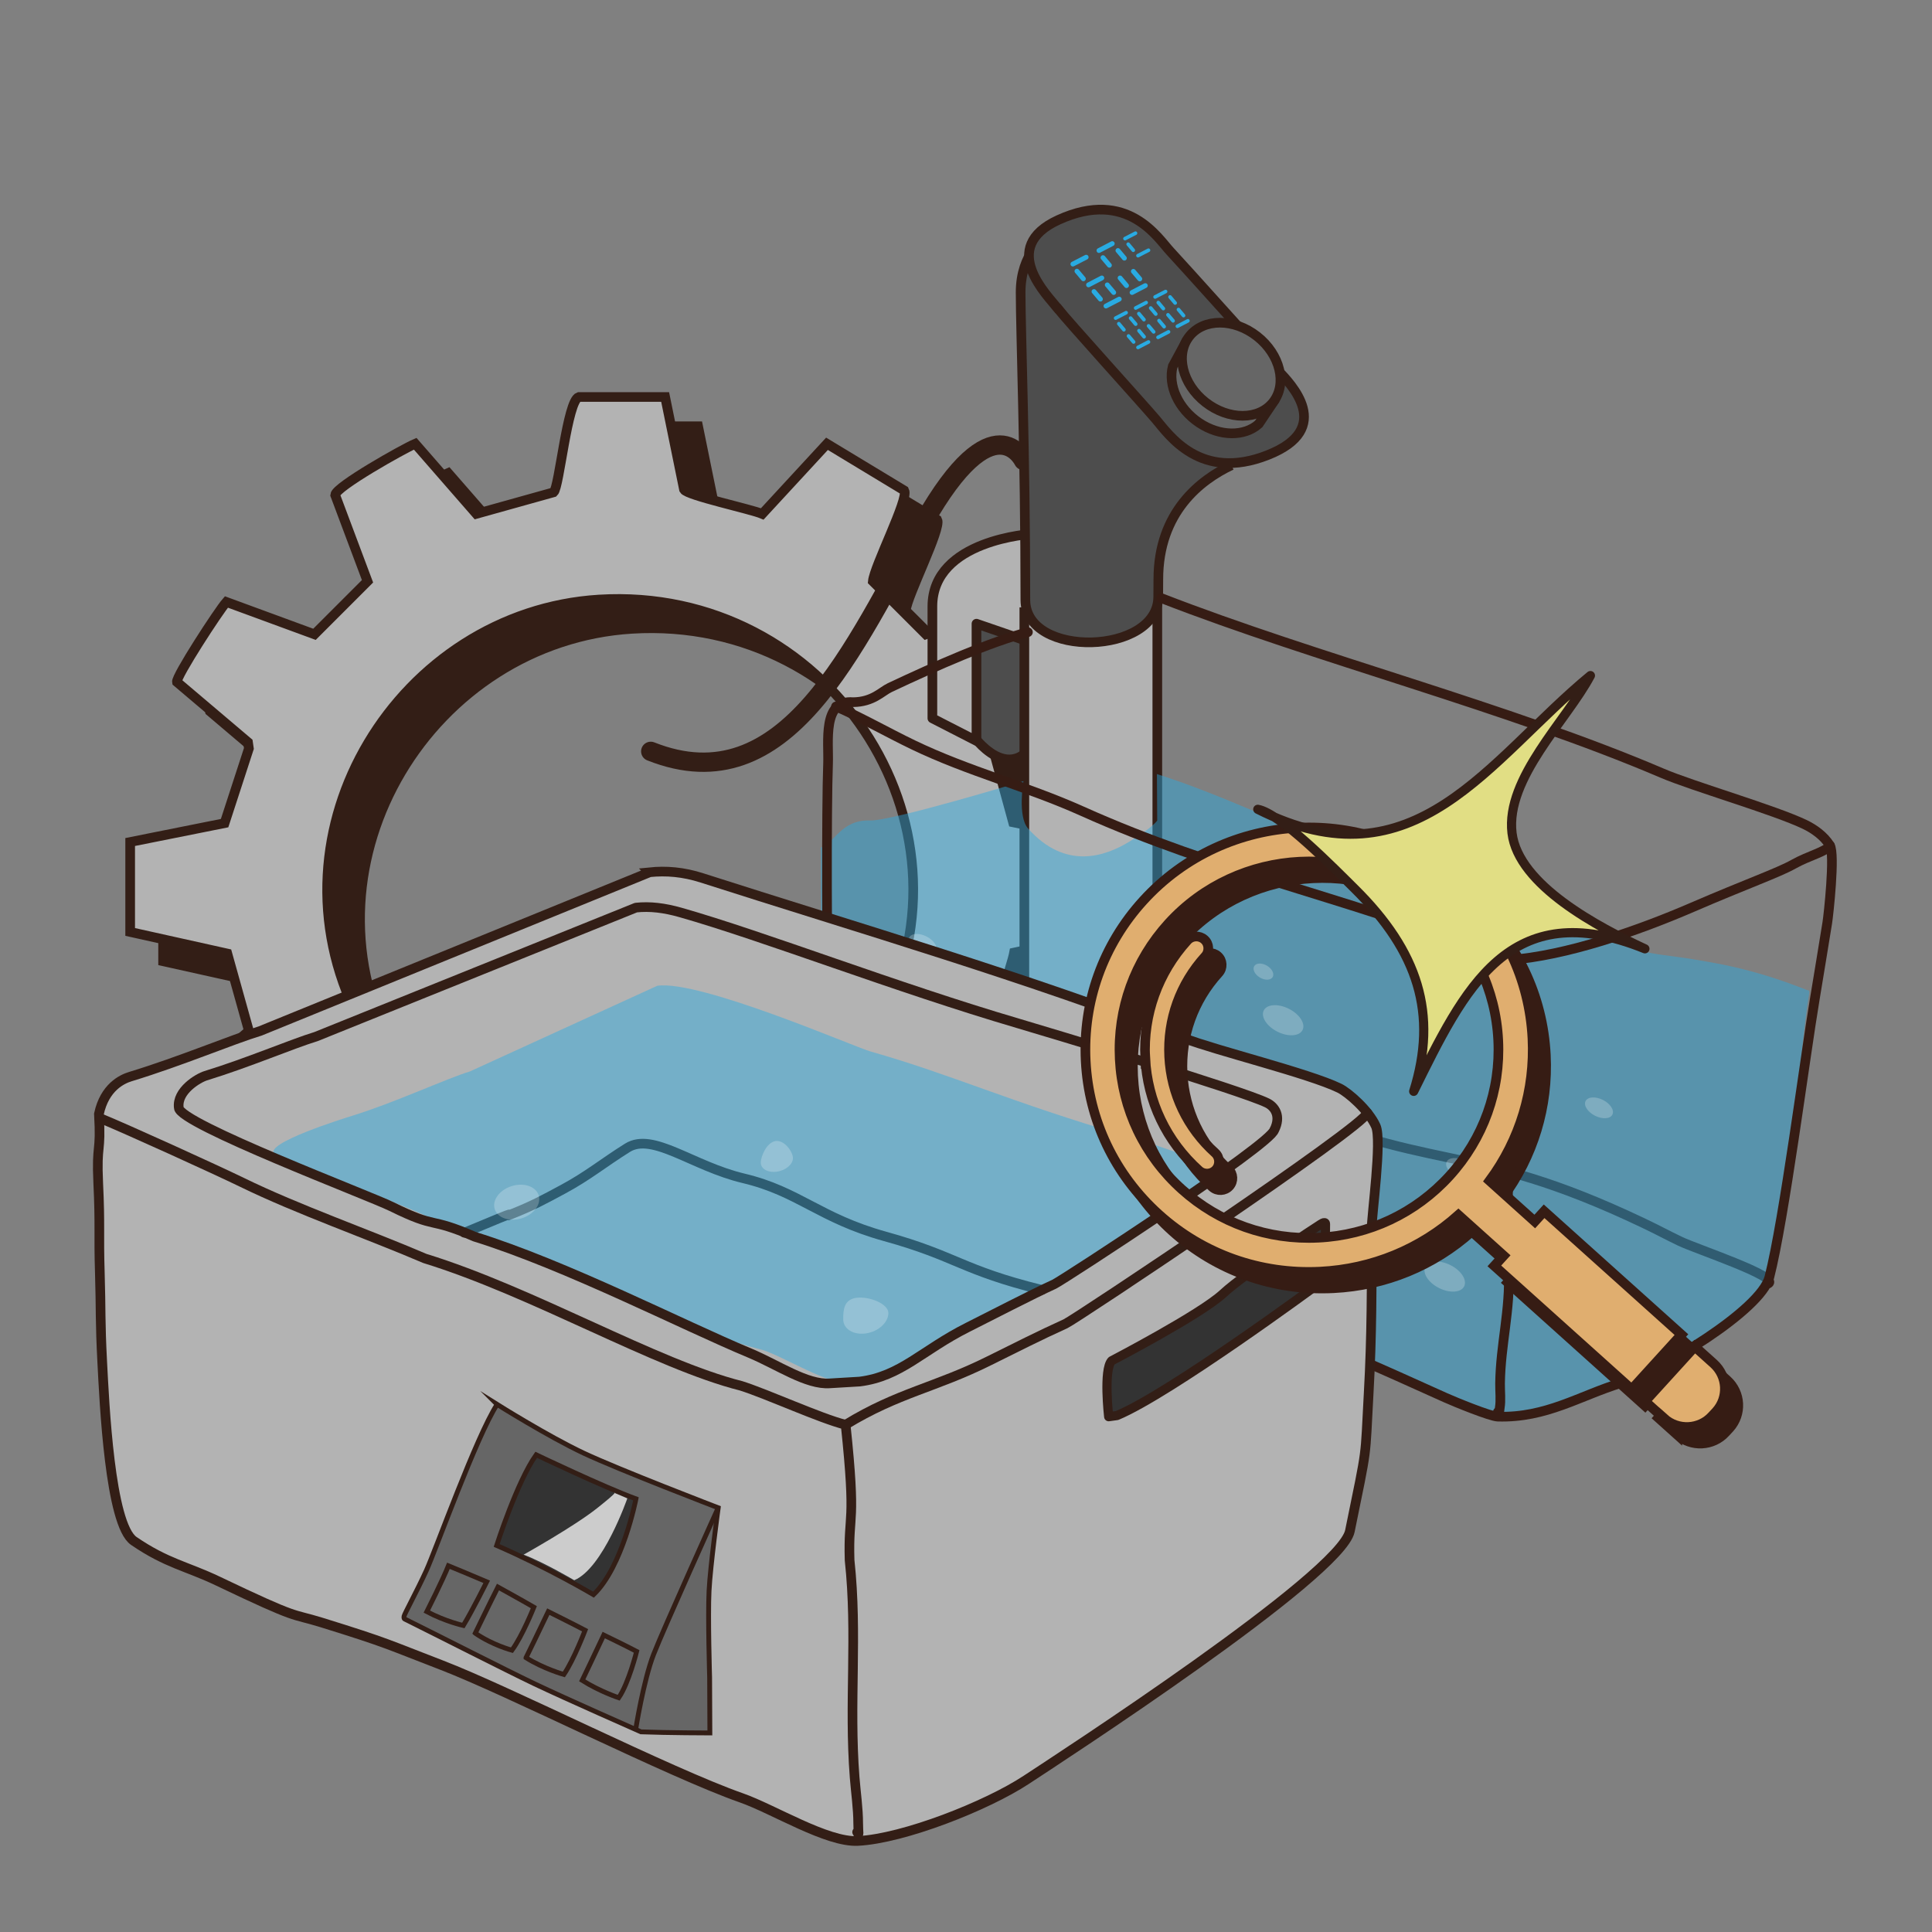 <svg viewBox="0 0 400 400" height="400" width="400" xmlns="http://www.w3.org/2000/svg" data-name="Layer 1" id="Layer_1"><rect x="0" y="0" width="400" height="400" fill="#808080" stroke="none"/>
  <defs>
    <style>
      .cls-1, .cls-2, .cls-3, .cls-4, .cls-5, .cls-6, .cls-7, .cls-8, .cls-9, .cls-10, .cls-11, .cls-12, .cls-13 {
        stroke: #331e16;
      }

      .cls-1, .cls-4, .cls-14, .cls-15, .cls-16, .cls-17, .cls-7, .cls-8, .cls-10, .cls-11, .cls-12 {
        stroke-miterlimit: 10;
      }

      .cls-1, .cls-13 {
        fill: #333;
      }

      .cls-2, .cls-3, .cls-5, .cls-14, .cls-18, .cls-17, .cls-7, .cls-8, .cls-10, .cls-11, .cls-12 {
        stroke-width: 2px;
      }

      .cls-2, .cls-3, .cls-5, .cls-18, .cls-15, .cls-16, .cls-6, .cls-9, .cls-13 {
        stroke-linecap: round;
      }

      .cls-2, .cls-3, .cls-5, .cls-18, .cls-6, .cls-9, .cls-13 {
        stroke-linejoin: round;
      }

      .cls-2, .cls-18, .cls-6, .cls-12 {
        fill: none;
      }

      .cls-3, .cls-8 {
        fill: #4d4d4d;
      }

      .cls-4, .cls-7 {
        fill: #666;
      }

      .cls-5, .cls-19, .cls-11 {
        fill: #b3b3b3;
      }

      .cls-14 {
        fill: #361c14;
      }

      .cls-14, .cls-18, .cls-17 {
        stroke: #361c14;
      }

      .cls-19, .cls-20, .cls-21, .cls-22 {
        stroke-width: 0px;
      }

      .cls-20 {
        fill: #ccc;
      }

      .cls-15 {
        stroke-width: .75px;
      }

      .cls-15, .cls-16 {
        stroke: #29abe2;
      }

      .cls-15, .cls-16, .cls-21 {
        fill: #29abe2;
      }

      .cls-6 {
        stroke-width: 4px;
      }

      .cls-17 {
        fill: #e0ae6f;
      }

      .cls-9 {
        fill: #e1de84;
      }

      .cls-9, .cls-13 {
        stroke-width: 1.9px;
      }

      .cls-10 {
        fill: #331e16;
      }

      .cls-21 {
        opacity: .45;
      }

      .cls-22 {
        fill: #fff;
        opacity: .23;
      }
    </style>
  </defs>
  <g>
    <path d="M236.68,199.03v-18.62q-10.05-2.05-20.11-4.1-2.23-8.19-4.47-16.38,7.45-6.52,14.89-13.03-5.12-8.1-10.24-16.2-9.12,3.35-18.24,6.7-5.49-5.49-10.98-10.98c.28-3.09,7.45-17.03,6.52-18.8q-8.01-4.84-16.01-9.68-6.7,7.26-13.4,14.52c-2.38-1.01-15.5-3.81-16.2-5.03q-1.95-9.59-3.91-19.18h-17.87c-2.4.8-4.03,18.67-5.21,19.73q-8.01,2.23-16.01,4.47-6.33-7.26-12.66-14.52c-2.48,1.06-16.44,8.91-16.57,10.61q3.35,8.94,6.7,17.87-5.49,5.49-10.98,10.98-9.12-3.35-18.24-6.7c-1.6,1.81-10.47,15.44-10.24,16.57q7.35,6.24,14.71,12.47.09.65.19,1.3-2.51,7.73-5.03,15.45-9.77,1.95-19.55,3.91v18.62q10.05,2.23,20.11,4.47,2.23,8.01,4.47,16.01-7.63,6.7-15.27,13.4,5.12,8.1,10.24,16.2,9.12-3.54,18.24-7.07,5.68,5.49,11.36,10.98-3.54,9.12-7.07,18.24c.12.99,14.46,9.6,16.57,10.61q6.7-7.45,13.4-14.89c2.13.88,15.3,3.92,15.82,4.65.84,2.56,2.76,18.95,4.28,19.55h18.62q2.23-9.87,4.47-19.73,7.63-2.23,15.27-4.47,6.89,7.45,13.78,14.89,8.1-5.12,16.2-10.24-3.35-9.31-6.7-18.62,5.49-5.31,10.98-10.61,9.12,3.35,18.24,6.7c1.01-.14,8.94-14.19,10.24-16.2q-7.45-6.52-14.89-13.03c-.31-1.01,4.19-14.02,4.65-16.57q9.96-2.14,19.92-4.28ZM188.97,217.57c-22.61,42.54-85.93,42.51-107.96-.71-19.9-39.05,8.76-84.14,49.81-86.67,47.07-2.9,80.04,46.2,58.15,87.38Z" class="cls-10"></path>
    <path d="M229.86,192.97v-18.62q-10.05-2.05-20.11-4.1-2.23-8.19-4.47-16.38,7.45-6.52,14.89-13.03-5.12-8.1-10.24-16.2-9.12,3.35-18.24,6.7-5.49-5.49-10.98-10.98c.28-3.09,7.45-17.03,6.52-18.8q-8.01-4.84-16.01-9.68-6.7,7.26-13.4,14.52c-2.38-1.01-15.5-3.81-16.2-5.03q-1.95-9.59-3.91-19.18h-17.87c-2.4.8-4.03,18.67-5.21,19.73q-8.01,2.23-16.01,4.47-6.33-7.26-12.66-14.52c-2.48,1.06-16.44,8.91-16.57,10.61q3.35,8.94,6.7,17.87-5.49,5.49-10.98,10.98-9.12-3.35-18.24-6.7c-1.6,1.81-10.47,15.44-10.24,16.57q7.35,6.24,14.71,12.47.09.65.19,1.3-2.51,7.73-5.03,15.45-9.77,1.95-19.55,3.91v18.62q10.05,2.23,20.11,4.47,2.23,8.01,4.47,16.01-7.63,6.7-15.27,13.4,5.12,8.1,10.24,16.2,9.12-3.54,18.24-7.07,5.68,5.49,11.36,10.98-3.54,9.12-7.07,18.24c.12.99,14.46,9.6,16.57,10.61q6.7-7.45,13.4-14.89c2.13.88,15.3,3.92,15.82,4.65.84,2.56,2.76,18.95,4.28,19.55h18.62q2.23-9.87,4.47-19.73,7.63-2.23,15.27-4.47,6.89,7.45,13.78,14.89,8.1-5.12,16.2-10.24-3.35-9.31-6.7-18.62,5.49-5.31,10.98-10.61,9.12,3.35,18.24,6.7c1.01-.14,8.94-14.19,10.24-16.2q-7.45-6.52-14.89-13.03c-.31-1.01,4.19-14.02,4.65-16.57q9.96-2.14,19.92-4.28ZM182.16,211.51c-22.61,42.54-85.93,42.51-107.96-.71-19.9-39.05,8.76-84.14,49.81-86.67,47.07-2.9,80.04,46.2,58.15,87.38Z" class="cls-11"></path>
  </g>
  <g>
    <g>
      <path d="M211.91,95.34s-6.17-12.81-20.66,12.81c-14.5,25.61-28.34,58.62-56.52,47.41" class="cls-6"></path>
      <g>
        <path d="M201.69,152.56v-23.44l12.08-6.11,3.11,24.19c-5.42,18.84-15.19,5.37-15.19,5.37" class="cls-3"></path>
        <path d="M213.77,110.53s-20.73,1.14-20.73,15.02v23.17l9.13,4.68v-24.27l11.59,3.99v-22.58Z" class="cls-5"></path>
        <path d="M212.08,201.49v8.73c0,12.38,27.53,12.01,27.53,0v-8.73h-27.53Z" class="cls-8"></path>
        <path d="M212.08,125.75v76.75c0,12.38,27.53,12.01,27.53,0v-77.29" class="cls-11"></path>
        <path d="M216.37,49.17s-5.06,3.14-5.06,11.37.98,33.3.98,63.66c0,12.21,27.51,11.44,27.51-.67,0,0,.02-2.02.02-3.59,0-13.95,8.78-20.62,15.14-23.62" class="cls-8"></path>
        <path d="M219.01,63.87c2.03,2.61,17.55,19.72,20.28,22.93s9.21,12.93,23.17,7.42c13.96-5.5,4.71-14.79,2.2-17.46-2.51-2.67-19.94-22.13-22.4-24.74s-8.76-13.04-23.09-6.51c-12.61,5.75-2.2,15.75-.17,18.36Z" class="cls-8"></path>
        <g>
          <path d="M245.77,70.34l-2.96,5.48c-1.04,3.93,1.12,8.81,5.45,11.71,4.32,2.89,9.4,2.87,12.34.25l3.48-5.19" class="cls-7"></path>
          <ellipse transform="translate(37.29 229.65) rotate(-51.84)" ry="11.03" rx="8.67" cy="76.46" cx="254.92" class="cls-7"></ellipse>
        </g>
        <g>
          <line y2="54.67" x2="222.13" y1="53.25" x1="224.88" class="cls-16"></line>
          <line y2="58.98" x2="225.37" y1="57.55" x1="228.12" class="cls-16"></line>
          <line y2="63.36" x2="228.98" y1="61.93" x1="231.73" class="cls-16"></line>
          <line y2="57.72" x2="224.3" y1="56.14" x1="222.97" class="cls-16"></line>
          <line y2="61.93" x2="227.83" y1="60.36" x1="226.5" class="cls-16"></line>
          <line y2="60.56" x2="230.58" y1="58.98" x1="229.25" class="cls-16"></line>
          <line y2="51.87" x2="227.53" y1="50.44" x1="230.28" class="cls-16"></line>
          <line y2="60.56" x2="234.38" y1="59.13" x1="237.13" class="cls-16"></line>
          <line y2="54.92" x2="229.69" y1="53.34" x1="228.36" class="cls-16"></line>
          <line y2="59.13" x2="233.23" y1="57.55" x1="231.9" class="cls-16"></line>
          <line y2="57.75" x2="235.98" y1="56.18" x1="234.65" class="cls-16"></line>
          <line y2="53.45" x2="232.79" y1="51.87" x1="231.46" class="cls-16"></line>
          <g>
            <line y2="65.86" x2="230.98" y1="64.74" x1="233.15" class="cls-15"></line>
            <line y2="71.93" x2="235.61" y1="70.8" x1="237.78" class="cls-15"></line>
            <line y2="68.27" x2="232.69" y1="67.02" x1="231.64" class="cls-15"></line>
            <line y2="70.8" x2="234.7" y1="69.56" x1="233.65" class="cls-15"></line>
            <line y2="69.72" x2="236.87" y1="68.47" x1="235.82" class="cls-15"></line>
            <line y2="67.11" x2="235.13" y1="65.86" x1="234.08" class="cls-15"></line>
          </g>
          <g>
            <line y2="63.77" x2="235.13" y1="62.65" x1="237.3" class="cls-15"></line>
            <line y2="69.84" x2="239.76" y1="68.71" x1="241.93" class="cls-15"></line>
            <line y2="66.18" x2="236.84" y1="64.93" x1="235.79" class="cls-15"></line>
            <line y2="68.71" x2="238.85" y1="67.47" x1="237.8" class="cls-15"></line>
            <line y2="67.63" x2="241.02" y1="66.38" x1="239.97" class="cls-15"></line>
            <line y2="65.02" x2="239.29" y1="63.77" x1="238.24" class="cls-15"></line>
          </g>
          <g>
            <line y2="61.48" x2="239.15" y1="60.36" x1="241.32" class="cls-15"></line>
            <line y2="67.55" x2="243.77" y1="66.42" x1="245.94" class="cls-15"></line>
            <line y2="63.89" x2="240.86" y1="62.64" x1="239.81" class="cls-15"></line>
            <line y2="66.42" x2="242.87" y1="65.18" x1="241.82" class="cls-15"></line>
            <line y2="65.34" x2="245.04" y1="64.09" x1="243.99" class="cls-15"></line>
            <line y2="62.73" x2="243.3" y1="61.48" x1="242.25" class="cls-15"></line>
          </g>
          <line y2="49.4" x2="232.92" y1="48.28" x1="235.09" class="cls-15"></line>
          <line y2="52.93" x2="235.61" y1="51.81" x1="237.78" class="cls-15"></line>
          <line y2="51.81" x2="234.63" y1="50.56" x1="233.58" class="cls-15"></line>
        </g>
      </g>
    </g>
    <g>
      <path d="M175.13,238.71c11.09-4.23,13.63-6.64,26.35-9.35,5.89-1.26,11.42-6.48,17.38-6.9,2.57-.18,14.85-3.55,17.62-3.03,3.42.64,19.63,5.51,23.02,7.07,37.45,17.29,43.47,8.96,80.8,26.75,3.23,1.54,4.6,2.33,7.58,3.76,3.27,1.57,20.55,7.3,18.25,8.72" class="cls-18"></path>
      <path d="M239.51,160.26c10.78,3.42,20.16,7.85,24.39,9.4,3.87,1.42,18.22,6.68,39,14.03,18.58,6.57,16.16,4.87,28.01,10.04,10.08,4.4,12.47,3.56,21.24,5.15,2.06.37,6.19.98,12.12,2.7,4.17,1.21,7.6,2.5,9.9,3.42.56-.09.43.56.32,1.22-2.08,12.34-4.23,50.02-8.36,59.51-1.83,4.21-21.69,19.41-28.86,20.09-8.98.85-18.57,8.97-28.44,7.03-6.69-1.32,1.77.45-4.82-2.39-14.56-6.28-28.43-11.78-43.08-16.93-14.18-4.98-27.16-10.23-41.23-15.7-6.97-2.7-17.49-7.09-24.51-9.55-6.96-2.43-11.87-3.75-18.57-7.71-4.87-2.88-4.71-6.79-5.06-11.14-.56-6.78-1-13.68-1.28-20.44-.12-2.8-.2-7.99-.26-14.08-.07-7.9-.08-14.53-.06-19.44,2.79-.82,4.13-5.81,10.19-5.6,4.36.16,31.74-8.14,31.74-8.14,0,0-1.25,7.31.95,9.79,7.78,8.74,16.02,5.75,20.93,2.76,5.01-3.04,5.82-4.39,5.82-4.39l-.06-9.63Z" class="cls-21"></path>
      <ellipse transform="translate(-42.7 353.01) rotate(-63.18)" ry="4.5" rx="2.65" cy="211.22" cx="265.66" class="cls-22"></ellipse>
      <ellipse transform="translate(-71.7 412) rotate(-63.18)" ry="4.5" rx="2.65" cy="264.29" cx="299.12" class="cls-22"></ellipse>
      <ellipse transform="translate(-104.48 301.06) rotate(-55.39)" ry="5.41" rx="2.57" cy="250.06" cx="234.56" class="cls-22"></ellipse>
      <ellipse transform="translate(-49.98 402.55) rotate(-63.18)" ry="3.11" rx="1.83" cy="241.91" cx="302.3" class="cls-22"></ellipse>
      <ellipse transform="translate(-23 421.32) rotate(-63.18)" ry="3.11" rx="1.83" cy="229.36" cx="331.05" class="cls-22"></ellipse>
      <ellipse transform="translate(-67.79 345.12) rotate(-59.32)" ry="2.22" rx="1.43" cy="232.08" cx="269.1" class="cls-22"></ellipse>
      <ellipse transform="translate(-54.02 380.8) rotate(-59.32)" ry="2.22" rx="1.43" cy="237.83" cx="307.31" class="cls-22"></ellipse>
      <ellipse transform="translate(-44.87 323.49) rotate(-59.32)" ry="2.22" rx="1.43" cy="201.14" cx="261.57" class="cls-22"></ellipse>
      <ellipse transform="translate(-86.66 273.6) rotate(-59.32)" ry="2.22" rx="1.43" cy="212.88" cx="196.88" class="cls-22"></ellipse>
      <ellipse transform="translate(-69.66 277.76) rotate(-63.18)" ry="3.11" rx="1.83" cy="195.51" cx="191" class="cls-22"></ellipse>
      <g>
        <path d="M212.82,130.88c-7.7,1.98-19.04,6.97-28.59,11.48-1.72.81-3.49,2.97-7.6,3.02-6.44-.57-5.01,8.27-5.19,12.77-.35,8.76-.27,42.32.1,51.29.28,6.76.72,13.66,1.28,20.44.36,4.35.19,8.26,5.06,11.14,6.69,3.96,11.61,5.28,18.57,7.71,7.02,2.46,17.54,6.84,24.51,9.55,14.08,5.47,27.06,10.72,41.23,15.7,14.64,5.16,22.62,8.9,37.08,15.4,2.03.91,9.31,3.88,10.82,3.92,10.06.29,16.92-4.32,25.54-6.97,8.08-2.48,28.93-15.04,30.7-21.91,3.05-11.89,7.35-45.4,9.43-57.74,1.01-5.99,1.57-9.64,2.56-15.63.25-1.52,1.64-14.21.55-15.99-1.22-2-3.33-3.46-5.18-4.35-6.3-3.03-23.27-7.93-29.6-10.65-31.7-13.55-71.83-23.82-103.68-36.24" class="cls-18"></path>
        <path d="M173.08,146.27c5.48,2.39,10.56,5.33,16,7.95,11.45,5.51,23.38,8.52,34.94,13.71,28.02,12.58,53.81,17.61,83.16,28.99,5.53,2.14-.25-.08,5.21,1.85.48,11.37-.58,52.74-.04,64.2.39,8.23-1.68,15.37-1.78,23.47-.02,1.61.2,3.49-.06,5.02-.18,1.05.04,1.43-.39.87" class="cls-18"></path>
        <path d="M312.38,198.76c11.88-.87,26.63-6.01,37.92-10.88,11.29-4.88,17.88-7.18,21.04-8.96,3.16-1.78,6.77-2.59,7.53-3.88" class="cls-18"></path>
      </g>
    </g>
  </g>
  <g>
    <g>
      <path d="M284.84,233.16c1.3,2.92-.87,18.37-.87,21.36.04,11.77.05,22.01-.61,33.87-.8,14.3-.12,10.15-3.89,28.6-1.89,9.19-60.46,47.19-67.01,51.51-8.19,5.39-25.38,12.17-34.86,12.65-6.41.33-17.45-6.59-24.14-8.93-14.76-5.18-48.32-22.21-62.02-27.47-11.21-4.3-10.9-4.5-24.87-8.83-6.6-2.04-4.22-.33-21.46-8.57-6.51-3.11-10.57-3.63-17.41-8.31-4.98-3.4-6.11-28.75-6.54-36.96-.46-8.71-.26-10.71-.5-18.54-.26-8.14.09-9.8-.33-18.54-.4-8.63.62-5.87.14-14.38,1.19-5.51,4.77-7.2,6.54-7.73,10.44-3.18,20.94-7.64,26.86-9.44l80.61-32.85c3.41-.35,6.96-.08,10.87,1.18,31.53,10.12,68.4,20.91,99.97,33.23,6.31,2.47,25.64,7.21,31.98,10.29,1.86.9,6.09,4.6,7.55,7.87Z" class="cls-19"></path>
      <path d="M134.48,180.59c3.41-.35,6.96-.08,10.87,1.18,31.53,10.12,68.4,20.91,99.97,33.23,6.31,2.47,25.64,7.21,31.98,10.29,1.86.9,6.09,4.6,7.55,7.87,1.3,2.92-.87,18.37-.87,21.36.04,11.77.05,22.01-.61,33.87-.8,14.3-.12,10.15-3.89,28.6-1.89,9.19-60.46,47.19-67.01,51.51-8.19,5.39-25.38,12.17-34.86,12.65-6.41.33-17.45-6.59-24.14-8.93-14.76-5.18-48.32-22.21-62.02-27.47-11.21-4.3-10.9-4.5-24.87-8.83-6.6-2.04-4.22-.33-21.46-8.57-6.51-3.11-10.57-3.63-17.41-8.31-4.98-3.4-6.11-28.75-6.54-36.96-.46-8.71-.26-10.71-.5-18.54-.26-8.14.09-9.8-.33-18.54-.4-8.63.62-5.87.14-14.38,1.19-5.51,4.77-7.2,6.54-7.73,10.44-3.18,20.94-7.64,26.86-9.44l80.61-32.85Z" class="cls-12"></path>
    </g>
    <path d="M20.52,231.42c5.46,2.22,24.13,10.72,29.6,13.38,11.5,5.62,26.29,10.79,37.84,15.75,22.43,6.91,47.88,21.94,65.48,26.37,5.47,1.73,16.27,6.71,21.64,8.07,2.26,21.34.51,17.72.82,28.03,1.67,15.43-.16,29.56,1.04,44.94.24,3.05.74,6.52.74,9.54,0,2.06.27,2.69-.22,1.81" class="cls-2"></path>
    <path d="M175.08,294.97c10.89-6.66,18.54-7.66,29.75-13.25,5.24-2.6,10.46-5.25,15.77-7.65,2.14-.98,61.99-40.91,62.49-43.67" class="cls-2"></path>
    <path d="M96.13,255.22c14.26-5.98,7.27-2.85,9.63-3.79,4.51-1.8,6.55-2.91,10.87-5.24,5.11-2.75,8.34-5.47,13.29-8.56,5.24-3.27,13.43,3.81,24.02,6.33,11.48,2.73,15.69,8.25,29.33,12.03,14.85,4.12,15.76,6.95,32.43,11.07" class="cls-2"></path>
    <path d="M214.99,268.44c-4.51,2.06-8.95,4.33-13.41,6.57-9.54,4.8-16.7,10.81-25.31,11.39v.02c-4.77.36-13.73-5.44-18.38-6.92-14.95-3.79-18.9-8.49-37.95-14.42-9.81-4.26-22.37-8.69-32.14-13.51-4.64-2.28-29.27-11.28-30.92-12.61-2.65-2.14,14.48-7.47,16-7.94,8.87-2.73,19.39-7.66,24.43-9.2l38.78-17.73c8.85-1.25,40.75,12.64,44.12,13.6,17.07,4.85,28.47,10.33,53.6,17.71,5.58,1.64,14.33,4.6,19.71,7.24" class="cls-21"></path>
    <path d="M263.82,233.93c-.5,2.91-43.76,31.11-45.57,31.96-4.51,2.06-13.44,6.68-17.9,8.92-9.54,4.8-13.79,10.14-22.36,11.23l-6.17.37c-4.77.36-10.81-3.86-16.59-6.27-14.04-5.85-37.92-18.17-56.97-24.1-9.81-4.26-7.43-1.41-17.19-6.23-4.64-2.28-44.04-17.21-44.05-20.45-.47-3.54,4.06-6.18,5.57-6.64,8.87-2.73,17.81-6.57,22.85-8.11l66.23-26.7c2.9-.31,5.87.05,9.24,1.01,17.07,4.85,44.69,15.56,69.81,22.94,5.58,1.64,46.24,13.85,51.62,16.49,1.58.77,2.95,2.69,1.49,5.6Z" class="cls-2"></path>
    <path d="M183.93,271.84c0,1.97-2.08,3.86-4.66,4.23s-4.68-.93-4.69-2.9.13-4.11,2.71-4.47,6.63,1.18,6.64,3.15Z" class="cls-22"></path>
    <ellipse transform="translate(-69.79 43.6) rotate(-17.47)" ry="3.49" rx="4.77" cy="248.9" cx="106.98" class="cls-22"></ellipse>
    <path d="M164.17,239.77c0,1.29-1.48,2.55-3.32,2.81s-3.34-.57-3.34-1.86,1.22-4.21,3.06-4.48,3.59,2.24,3.6,3.53Z" class="cls-22"></path>
    <path d="M102.91,290.76s10.57,6.63,17.9,10.08c7.33,3.45,27.89,11.33,27.89,11.33,0,0-1.64,12-1.9,17.22s.12,17.92.12,17.92l.05,11.48s-8.77-.02-14.26-.23c0,0-15.67-6.91-22.01-9.93-6.34-3.03-20.01-10.01-26.91-13.43,0,0-.23-.04-.14-.56s2.61-5.09,4.6-9.43c1.99-4.35,10.33-27.73,14.67-34.44Z" class="cls-4"></path>
    <path d="M148.7,312.16s-11.29,25-13.37,30.34c-2.09,5.34-3.73,15.62-3.73,15.62" class="cls-4"></path>
    <path d="M88.37,333.67s3.31-6.57,4.47-9.49c0,0,5.54,2.27,7.93,3.31,0,0-2.95,5.93-4.84,9.05,0,0-3.73-.83-7.56-2.87Z" class="cls-4"></path>
    <path d="M98.4,338.13s3.26-6.73,4.7-9.55c0,0,5.2,2.87,7.43,4.17,0,0-2.37,5.95-4.54,8.91,0,0-4.04-1.07-7.58-3.52Z" class="cls-4"></path>
    <path d="M102.83,319.97s4.24-13.25,8.18-18.77c0,0,14,6.69,20.66,9.12,0,0-2.73,14.05-8.79,19.84,0,0-9.42-5.58-20.05-10.19Z" class="cls-1"></path>
    <path d="M108.91,343.2s3.27-6.67,4.61-9.53c0,0,5.33,2.65,7.62,3.86,0,0-2.34,6.13-4.4,9.15,0,0-4.17-1.17-7.83-3.47Z" class="cls-4"></path>
    <path d="M120.54,347.9s3.12-6.51,4.46-9.38c0,0,4.53,2.19,6.81,3.39,0,0-1.64,6.57-3.71,9.59,0,0-3.91-1.3-7.56-3.6Z" class="cls-4"></path>
    <path d="M108.42,321.87s10.39-5.8,15.17-9.59c4.78-3.79,3.56-3.22,3.56-3.22l2.73,1.16s-5.01,14.48-10.99,16.95c0,0-6.25-3.7-10.48-5.29Z" class="cls-20"></path>
    <path d="M230.16,281.73s18.39-9.57,23.07-13.91c4.69-4.34,20.01-14.23,20.01-14.23,0,0,1.19-.9,1.19-.17s-.03,9.57-.62,10.64c-.59,1.06-1.18,2.01-1.18,2.01,0,0-30.46,22.46-41.36,27l-1.73.24s-1.12-9.75.62-11.58Z" class="cls-13"></path>
  </g>
  <g>
    <g>
      <path d="M239.46,189.9c-8.3,9.11-12.53,20.9-11.91,33.17.62,12.28,6,23.57,15.17,31.82,9.16,8.25,21.02,12.44,33.38,11.82,10.75-.54,20.74-4.68,28.62-11.73l9.37,8.42-1.93,2.12,28.43,25.55,10.3-11.32-28.43-25.54-1.93,2.12-9.37-8.43c6.29-8.5,9.42-18.79,8.89-29.47-.62-12.28-6-23.57-15.18-31.82-18.93-17.02-48.27-15.55-65.4,3.28ZM300.11,191.83c7.77,6.98,12.33,16.55,12.85,26.96.52,10.4-3.06,20.38-10.09,28.11-7.03,7.71-16.66,12.26-27.13,12.78-10.47.53-20.52-3.03-28.28-10.01-7.77-6.98-12.34-16.54-12.86-26.95-.52-10.41,3.07-20.38,10.1-28.11,14.52-15.95,39.38-17.19,55.41-2.78Z" class="cls-14"></path>
      <path d="M239.88,222.45c.45,9,4.41,17.28,11.13,23.32,1.02.91,2.59.83,3.51-.18.91-1.01.83-2.57-.17-3.48-5.75-5.16-9.12-12.23-9.51-19.91-.39-7.7,2.26-15.07,7.46-20.78.46-.5.66-1.14.63-1.78s-.3-1.24-.81-1.7c-1.02-.91-2.59-.83-3.51.18-6.08,6.69-9.19,15.33-8.74,24.34Z" class="cls-14"></path>
      <path d="M347.27,297.06c2.89,2.61,7.38,2.38,9.99-.5l.81-.87c2.62-2.89,2.39-7.33-.5-9.94l-3.91-3.51-10.3,11.32,3.91,3.51Z" class="cls-14"></path>
    </g>
    <g>
      <path d="M236.69,186.47c-8.3,9.11-12.53,20.9-11.91,33.17.62,12.28,6,23.57,15.17,31.82,9.16,8.25,21.02,12.44,33.38,11.82,10.75-.54,20.74-4.68,28.62-11.73l9.37,8.42-1.93,2.12,28.43,25.55,10.3-11.32-28.43-25.54-1.93,2.12-9.37-8.43c6.29-8.5,9.42-18.79,8.89-29.47-.62-12.28-6-23.57-15.18-31.82-18.93-17.02-48.27-15.55-65.4,3.28ZM297.34,188.4c7.77,6.98,12.33,16.55,12.85,26.96.52,10.4-3.06,20.38-10.09,28.11-7.03,7.71-16.66,12.26-27.13,12.78-10.47.53-20.52-3.03-28.28-10.01-7.77-6.98-12.34-16.54-12.86-26.95-.52-10.41,3.07-20.38,10.1-28.11,14.52-15.95,39.38-17.19,55.41-2.78Z" class="cls-17"></path>
      <path d="M237.11,219.03c.45,9,4.41,17.28,11.13,23.32,1.02.91,2.59.83,3.51-.18.91-1.01.83-2.57-.17-3.48-5.75-5.16-9.12-12.23-9.51-19.91-.39-7.7,2.26-15.07,7.46-20.78.46-.5.66-1.14.63-1.78s-.3-1.24-.81-1.7c-1.02-.91-2.59-.83-3.51.18-6.08,6.69-9.19,15.33-8.74,24.34Z" class="cls-17"></path>
      <path d="M344.5,293.63c2.89,2.61,7.38,2.38,9.99-.5l.81-.87c2.62-2.89,2.39-7.33-.5-9.94l-3.91-3.51-10.3,11.32,3.91,3.51Z" class="cls-17"></path>
    </g>
  </g>
  <path d="M260.41,167.56c32.62,16.51,47.92-10.44,68.87-27.69-4.83,9.17-17.61,21.24-16.23,32.62,1.31,10.79,17.89,19.49,27.51,23.95-28.17-11.4-37.4,8.35-47.87,29.51,5.03-16.07.95-28.91-12.21-41.94-4.28-4.23-15.44-15.64-20.07-16.45Z" class="cls-9"></path>
</svg>